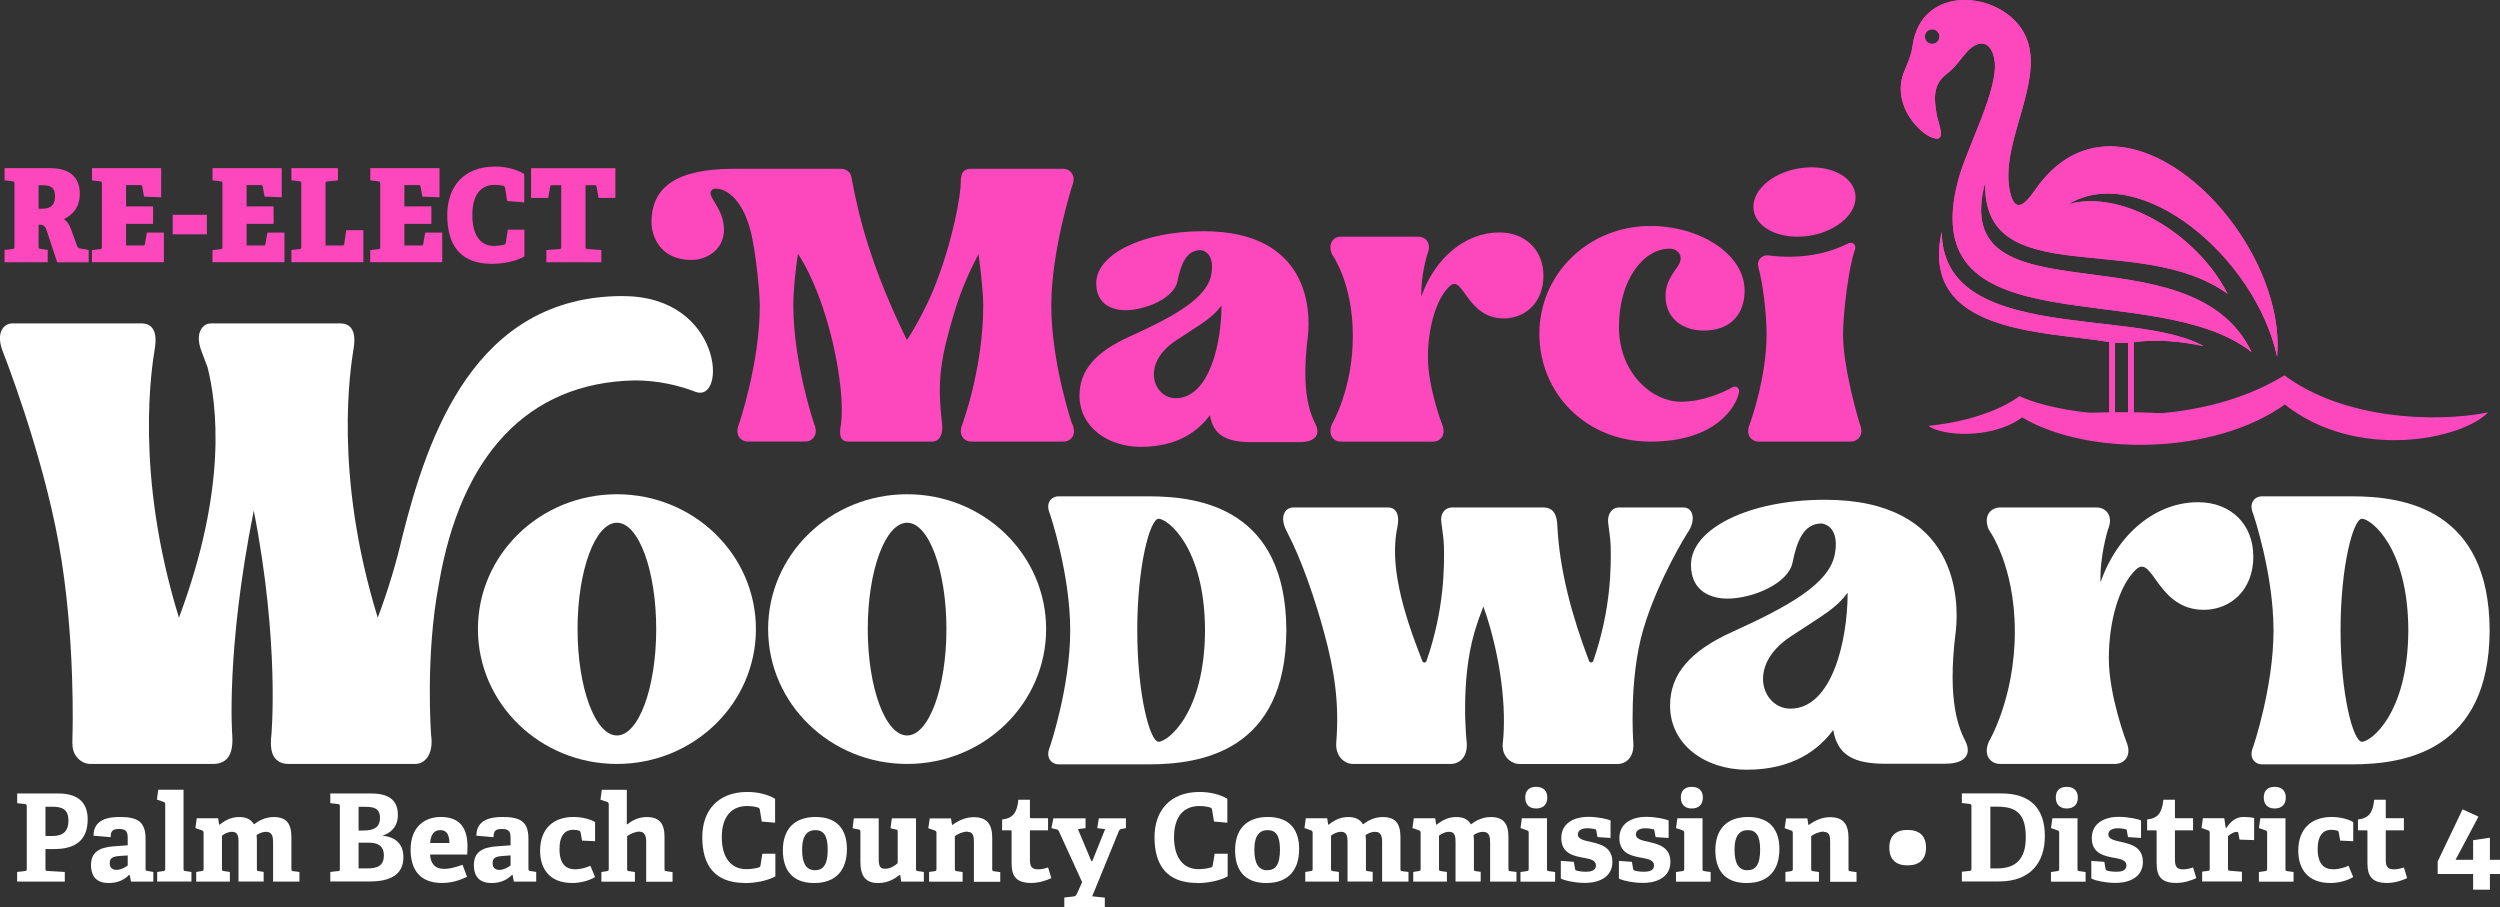 <?xml version="1.0" encoding="UTF-8"?> <svg xmlns="http://www.w3.org/2000/svg" xmlns:xlink="http://www.w3.org/1999/xlink" id="Layer_2" viewBox="0 0 376.63 136.69"><rect x="0" y="0" width="376.63" height="136.69" fill="#333333" stroke="none"/><defs><style>.cls-1{fill:#fff;}.cls-2,.cls-3,.cls-4{fill:#fd48bd;}.cls-5{clip-path:url(#clippath-1);}.cls-6{fill:#fd48bd;}.cls-3{clip-rule:evenodd;}.cls-4{fill-rule:evenodd;}</style><clipPath id="clippath-1"><path class="cls-3" d="M291.08,4.41c.61,0,1.1.49,1.1,1.1s-.49,1.1-1.1,1.1-1.1-.49-1.1-1.1.49-1.1,1.1-1.1M287.24,13.6c.12,2.33,1.59,4.85,3.36,5.87,1.22.71.71-.95.56-1.49-.41-1.44-.51-2.88-.36-4.15.12-.98-3.65-1.87-3.56-.23ZM318.63,51.64v10.5c.32,0,.65,0,.98,0s.66,0,.98,0v-10.49c-.65.05-1.31.04-1.96-.02ZM321.45,51.56v10.59c6.09.06,10.76.44,10.76.9,0,.5-5.64.91-12.6.91s-12.6-.41-12.6-.91c0-.46,4.67-.84,10.76-.9v-10.62c-9.96-1.66-28.65-1.27-25.24-16.64.09,16.93,28.91,11.36,39.43,17.25-3.38-.7-7.1-1.09-10.51-.58ZM343.05,53.77c1.63-18.65-23.51-43.8-36.44-25.18-1.45,2.1-3.16,3.97-3.89-.15-1.31-7.42,5.81-16.98,2.17-23.54-3.51-6.31-15.49-7.43-16.77,2.06-.17,1.27-.68,2.47-1.18,3.64-2.04,4.72,1.73,8.99,3.79,9.97,2.84,1.36,1.25-1.99,1.03-3.34-.43-2.61-.55-4.54,1.64-6.2,1.54-1.16,2.29-2.79,3.55-3.81,1.49-1.2,3.09-.86,3.53,1.85.69,4.24-4.14,13.09-5.46,18.02-6.9,25.82,29.71,14.48,44.19,25.96-9.18-19.26-45.94-3.98-40.13-25.61-.53,16.75,23.29,7.25,36.52,16.83-4.61-9.05-15.98-15.82-24.01-13.5,10.82-6.51,28.19,7.92,31.46,22.97Z"></path></clipPath></defs><g id="Layer_1-2"><path class="cls-1" d="M3.74,131.23c.26-.04.29-.09.29-.37v-9.36c0-.27-.02-.33-.29-.37l-1.15-.13v-1.46h6.21c3.39,0,4.41,1.79,4.41,3.9,0,3.19-1.92,4.47-5.02,4.47h-1.34v2.93c0,.29.04.35.29.37l2.62.15v1.45H2.58v-1.45l1.15-.13ZM10.31,123.61c0-1.76-1.08-2.07-2.38-2.07h-1.08v4.41h.92c1.21,0,2.54-.27,2.54-2.34Z"></path><path class="cls-1" d="M19.46,131.8c-.7.68-1.61,1.23-3.08,1.23-2.31,0-2.67-1.57-2.67-2.71,0-1.83,1.12-2.66,3.42-2.82l2.11-.15v-1.01c0-.86-.09-1.45-1.23-1.45-.88,0-1.34.13-1.34,1.23l-2.58-.22c0-2.47,2.25-2.82,3.94-2.82,2.78,0,3.9.75,3.9,3.31v4.45c0,.29.02.33.29.37l.88.15v1.45h-3.37l-.18-.99-.09-.02ZM16.53,130.04c0,.73.44,1.01,1.04,1.01s1.25-.35,1.67-.66v-1.52l-1.25.09c-1.08.07-1.46.35-1.46,1.08Z"></path><path class="cls-1" d="M24.6,131.23c.26-.04.29-.09.29-.37v-9.67c0-.2-.05-.33-.24-.38l-1.01-.35.2-1.48h3.81v11.88c0,.29.02.33.29.37l.9.13v1.45h-5.16v-1.45l.92-.13Z"></path><path class="cls-1" d="M40.13,125.31c-.51,0-1.01.18-1.48.49.04.29.05.59.05.9v4.16c0,.31.02.35.29.38l.73.11v1.45h-3.79v-6.01c0-.68-.05-1.48-.97-1.48-.55,0-1.15.27-1.52.59v4.96c0,.29.02.33.29.37l.9.13v1.45h-5.07v-1.45l.82-.13c.26-.04.29-.09.29-.37v-5.38c0-.2-.06-.33-.24-.38l-.99-.35.2-1.48h3.22l.15.95.09.02c.82-.68,1.76-1.15,2.93-1.15.9,0,1.72.24,2.23,1.1.6-.48,1.67-1.1,2.95-1.1,1.96,0,2.69.97,2.69,3.09v4.69c0,.29.02.35.29.38l.92.11v1.45h-3.97v-5.91c0-.71-.07-1.58-1.03-1.58Z"></path><path class="cls-1" d="M50.91,131.25c.26-.04.29-.09.29-.37v-9.38c0-.27-.04-.33-.29-.37l-1.15-.13v-1.46h6.17c3.13,0,4.01,1.43,4.01,3.24s-1.12,2.71-2.23,3.08v.05c2.09.24,3.06,1.41,3.06,3.24,0,2.71-2.12,3.64-5,3.64h-6.01v-1.43l1.15-.13ZM57.25,123.25c0-1.5-.95-1.7-2.22-1.7h-1.01v3.57h.73c1.32,0,2.49-.31,2.49-1.87ZM57.83,128.87c0-1.52-1.03-1.92-2.27-1.92h-1.54v3.88h1.26c1.54,0,2.55-.37,2.55-1.96Z"></path><path class="cls-1" d="M66.6,133.02c-3.53,0-4.74-2.2-4.74-5.05,0-3.31,2.03-4.89,4.54-4.89s4.03,1.26,4.03,4.43c0,.22-.02.86-.04,1.23h-5.6c.09,1.3.66,2.16,2.16,2.16.71,0,1.48-.17,2.73-.62l.68,1.81c-1.13.55-2.38.93-3.75.93ZM66.34,125.06c-.79,0-1.43.44-1.54,1.94h2.91c-.02-1.54-.62-1.94-1.37-1.94Z"></path><path class="cls-1" d="M77.14,131.8c-.7.68-1.61,1.23-3.08,1.23-2.31,0-2.67-1.57-2.67-2.71,0-1.83,1.12-2.66,3.42-2.82l2.11-.15v-1.01c0-.86-.09-1.45-1.23-1.45-.88,0-1.34.13-1.34,1.23l-2.58-.22c0-2.47,2.25-2.82,3.94-2.82,2.78,0,3.9.75,3.9,3.31v4.45c0,.29.02.33.29.37l.88.15v1.45h-3.37l-.18-.99-.09-.02ZM74.21,130.04c0,.73.44,1.01,1.04,1.01s1.25-.35,1.67-.66v-1.52l-1.25.09c-1.08.07-1.46.35-1.46,1.08Z"></path><path class="cls-1" d="M86.17,133.02c-3.31,0-4.8-2.07-4.8-4.85,0-3.42,2.09-5.09,5.02-5.09,1.43,0,2.69.4,3.26.77v2.88l-1.96-.09-.22-1.21c-.02-.13-.06-.24-.22-.29-.22-.07-.57-.13-.93-.13-1.1,0-2.03.75-2.03,2.89,0,2.38,1.06,3.06,2.36,3.06.92,0,1.74-.29,2.29-.53l.71,1.7c-.84.51-2.14.9-3.48.9Z"></path><path class="cls-1" d="M96.38,125.28c-.68,0-1.45.35-1.9.68v4.91c0,.29.02.33.29.37l.88.13v1.45h-5.05v-1.45l.82-.13c.26-.04.29-.09.29-.37v-9.67c0-.2-.06-.33-.24-.38l-1.01-.35.2-1.48h3.77v5.18l.09.02c.82-.68,1.78-1.1,2.93-1.1,1.94,0,2.66,1.06,2.66,2.97v4.82c0,.29.02.33.29.37l.92.13v1.45h-3.97v-5.97c0-.55-.06-1.56-.97-1.56Z"></path><path class="cls-1" d="M112.23,133.02c-4.56,0-6.43-2.66-6.43-6.9,0-3.9,2.25-6.81,6.81-6.81,1.52,0,3.15.38,4.16,1.04v3.59l-2.01-.17-.29-1.79c-.04-.18-.11-.27-.29-.33-.4-.13-1.03-.22-1.63-.22-2.33,0-3.81,1.58-3.81,4.69s1.41,4.82,3.68,4.82c.6,0,1.35-.09,1.83-.24.22-.07.28-.09.33-.38l.27-1.7h1.96v3.41c-1.12.62-2.93,1.01-4.58,1.01Z"></path><path class="cls-1" d="M117.94,128.1c0-3.04,1.59-5.02,4.94-5.02s4.71,2.01,4.71,4.82c0,3.11-1.58,5.13-4.94,5.13s-4.71-2.05-4.71-4.93ZM124.7,127.99c0-2.16-.66-2.93-1.85-2.93s-2.01.75-2.01,2.95.71,3.09,1.94,3.09,1.92-.82,1.92-3.11Z"></path><path class="cls-1" d="M135.54,131.8c-.75.57-1.7,1.23-3.26,1.23-1.92,0-2.66-1.1-2.66-3.22v-4.47c0-.29-.02-.33-.29-.38l-.88-.18.18-1.5h3.75v6.06c0,1.12.18,1.54.97,1.54s1.46-.46,1.89-.84v-4.71c0-.29-.02-.31-.29-.37l-.79-.18.2-1.5h3.64v7.6c0,.24.04.31.26.35l.92.13v1.46h-3.41l-.15-.99-.09-.02Z"></path><path class="cls-1" d="M145.75,125.28c-.68,0-1.52.38-1.9.68v4.91c0,.29.02.33.29.37l.88.13v1.45h-5.05v-1.46l.82-.11c.26-.04.29-.09.29-.37v-5.38c0-.2-.05-.33-.24-.38l-.99-.35.22-1.48h3.2l.15.95.07.04c.92-.68,1.98-1.17,3.22-1.17,2,0,2.77,1.1,2.77,3.11v4.67c0,.29.02.33.29.37l.92.13v1.45h-3.97v-5.91c0-.88-.05-1.61-.97-1.61Z"></path><path class="cls-1" d="M155.4,133.02c-2.18,0-3-.88-3-2.95v-4.8c0-.11,0-.18-.15-.18h-1.28v-1.63c1.61-.18,2.25-.99,2.45-2.98h1.74v2.6c0,.13,0,.18.15.18h2.58v1.83h-2.73v4.38c0,1.08.26,1.5,1.25,1.5.51,0,1.04-.13,1.48-.29l.5,1.61c-.79.38-1.94.73-2.99.73Z"></path><path class="cls-1" d="M161.78,135.04c.24-.02.35-.15.46-.4l.79-1.74-3.5-7.65c-.11-.22-.17-.26-.38-.31l-.75-.18.29-1.48h4.85v1.48l-1.15.15,2.03,4.83h.13l1.94-4.83-1.19-.15.24-1.48h4.08v1.48l-.59.11c-.22.04-.37.09-.46.31l-4.03,9.85,1.9.2v1.46h-6.1v-1.48l1.43-.16Z"></path><path class="cls-1" d="M180.36,133.02c-4.56,0-6.43-2.66-6.43-6.9,0-3.9,2.25-6.81,6.81-6.81,1.52,0,3.15.38,4.16,1.04v3.59l-2.01-.17-.29-1.79c-.04-.18-.11-.27-.29-.33-.4-.13-1.03-.22-1.63-.22-2.33,0-3.81,1.58-3.81,4.69s1.41,4.82,3.68,4.82c.6,0,1.36-.09,1.83-.24.22-.07.27-.09.33-.38l.28-1.7h1.96v3.41c-1.12.62-2.93,1.01-4.58,1.01Z"></path><path class="cls-1" d="M186.07,128.1c0-3.04,1.59-5.02,4.94-5.02s4.71,2.01,4.71,4.82c0,3.11-1.58,5.13-4.94,5.13s-4.71-2.05-4.71-4.93ZM192.83,127.99c0-2.16-.66-2.93-1.85-2.93s-2.01.75-2.01,2.95.71,3.09,1.94,3.09,1.92-.82,1.92-3.11Z"></path><path class="cls-1" d="M207.2,125.31c-.51,0-1.01.18-1.48.49.04.29.06.59.06.9v4.16c0,.31.02.35.29.38l.73.11v1.45h-3.79v-6.01c0-.68-.06-1.48-.97-1.48-.55,0-1.15.27-1.52.59v4.96c0,.29.02.33.29.37l.9.13v1.45h-5.07v-1.45l.82-.13c.26-.04.29-.09.29-.37v-5.38c0-.2-.05-.33-.24-.38l-.99-.35.2-1.48h3.22l.15.95.09.02c.82-.68,1.76-1.15,2.93-1.15.9,0,1.72.24,2.23,1.1.6-.48,1.67-1.1,2.95-1.1,1.96,0,2.69.97,2.69,3.09v4.69c0,.29.02.35.29.38l.92.11v1.45h-3.97v-5.91c0-.71-.07-1.58-1.03-1.58Z"></path><path class="cls-1" d="M223.47,125.31c-.51,0-1.01.18-1.48.49.04.29.06.59.06.9v4.16c0,.31.02.35.29.38l.73.11v1.45h-3.79v-6.01c0-.68-.06-1.48-.97-1.48-.55,0-1.15.27-1.52.59v4.96c0,.29.02.33.29.37l.9.13v1.45h-5.07v-1.45l.82-.13c.26-.04.29-.09.29-.37v-5.38c0-.2-.05-.33-.24-.38l-.99-.35.2-1.48h3.22l.15.95.09.02c.82-.68,1.76-1.15,2.93-1.15.9,0,1.72.24,2.23,1.1.6-.48,1.67-1.1,2.95-1.1,1.96,0,2.69.97,2.69,3.09v4.69c0,.29.02.35.29.38l.92.11v1.45h-3.97v-5.91c0-.71-.07-1.58-1.03-1.58Z"></path><path class="cls-1" d="M230.01,131.23c.26-.04.29-.09.29-.37v-5.38c0-.2-.05-.33-.24-.38l-.99-.35.2-1.48h3.79v7.6c0,.29.02.33.29.37l.93.13v1.45h-5.22v-1.45l.93-.13ZM231.43,121.8c-1.04,0-1.65-.6-1.65-1.65s.6-1.61,1.65-1.61,1.67.57,1.67,1.61-.6,1.65-1.67,1.65Z"></path><path class="cls-1" d="M240.31,124.93c-.24-.07-.68-.15-1.17-.15-.92,0-1.43.35-1.43.93,0,.75,1.01.92,2.12,1.17,1.45.33,3.08.84,3.08,2.98s-1.81,3.15-4.14,3.15c-1.67,0-3.3-.44-3.63-.66v-2.66l1.96.15.18,1.04c.04.17.05.22.22.27.22.07.71.18,1.41.18.97,0,1.52-.27,1.52-.95,0-.73-.73-.95-1.67-1.12-1.54-.27-3.55-.6-3.55-3,0-2.27,1.94-3.2,4.05-3.2,1.45,0,2.86.33,3.37.53v2.65l-1.96-.13-.18-.95c-.04-.17-.05-.22-.18-.26Z"></path><path class="cls-1" d="M249.05,124.93c-.24-.07-.68-.15-1.17-.15-.92,0-1.43.35-1.43.93,0,.75,1.01.92,2.12,1.17,1.45.33,3.08.84,3.08,2.98s-1.81,3.15-4.14,3.15c-1.67,0-3.29-.44-3.62-.66v-2.66l1.96.15.18,1.04c.04.17.05.22.22.27.22.07.71.18,1.41.18.97,0,1.52-.27,1.52-.95,0-.73-.73-.95-1.67-1.12-1.54-.27-3.55-.6-3.55-3,0-2.27,1.94-3.2,4.05-3.2,1.45,0,2.86.33,3.37.53v2.65l-1.96-.13-.18-.95c-.04-.17-.05-.22-.18-.26Z"></path><path class="cls-1" d="M253.44,131.23c.26-.04.29-.09.29-.37v-5.38c0-.2-.05-.33-.24-.38l-.99-.35.2-1.48h3.79v7.6c0,.29.02.33.29.37l.93.13v1.45h-5.22v-1.45l.93-.13ZM254.87,121.8c-1.04,0-1.65-.6-1.65-1.65s.6-1.61,1.65-1.61,1.67.57,1.67,1.61-.6,1.65-1.67,1.65Z"></path><path class="cls-1" d="M258.42,128.1c0-3.04,1.59-5.02,4.94-5.02s4.71,2.01,4.71,4.82c0,3.11-1.57,5.13-4.94,5.13s-4.71-2.05-4.71-4.93ZM265.17,127.99c0-2.16-.66-2.93-1.85-2.93s-2.01.75-2.01,2.95.71,3.09,1.94,3.09,1.92-.82,1.92-3.11Z"></path><path class="cls-1" d="M274.76,125.28c-.68,0-1.52.38-1.9.68v4.91c0,.29.02.33.29.37l.88.13v1.45h-5.05v-1.46l.82-.11c.26-.04.29-.09.29-.37v-5.38c0-.2-.05-.33-.24-.38l-.99-.35.22-1.48h3.2l.15.95.07.04c.92-.68,1.98-1.17,3.22-1.17,2,0,2.76,1.1,2.76,3.11v4.67c0,.29.02.33.29.37l.92.13v1.45h-3.97v-5.91c0-.88-.05-1.61-.97-1.61Z"></path><path class="cls-1" d="M287.38,130.37c-1.78,0-2.75-.9-2.75-2.67s.97-2.67,2.75-2.67,2.78.9,2.78,2.67-.99,2.67-2.78,2.67Z"></path><path class="cls-1" d="M296.71,131.21c.27-.04.29-.09.29-.37v-9.36c0-.27-.04-.33-.29-.37l-1.15-.13v-1.45h5.93c4.6,0,6.57,2.47,6.57,6.43s-2.14,6.83-6.88,6.83h-5.62v-1.46l1.15-.13ZM305.19,126.14c0-3.37-1.28-4.61-4.19-4.61h-1.15v9.3h1.04c3.22,0,4.3-1.9,4.3-4.69Z"></path><path class="cls-1" d="M309.93,131.23c.26-.04.29-.09.29-.37v-5.38c0-.2-.05-.33-.24-.38l-.99-.35.2-1.48h3.79v7.6c0,.29.02.33.29.37l.93.13v1.45h-5.22v-1.45l.93-.13ZM311.36,121.8c-1.04,0-1.65-.6-1.65-1.65s.6-1.61,1.65-1.61,1.67.57,1.67,1.61-.6,1.65-1.67,1.65Z"></path><path class="cls-1" d="M320.23,124.93c-.24-.07-.68-.15-1.17-.15-.92,0-1.43.35-1.43.93,0,.75,1.01.92,2.12,1.17,1.45.33,3.08.84,3.08,2.98s-1.81,3.15-4.14,3.15c-1.67,0-3.3-.44-3.63-.66v-2.66l1.96.15.18,1.04c.04.17.05.22.22.27.22.07.71.18,1.41.18.97,0,1.52-.27,1.52-.95,0-.73-.73-.95-1.67-1.12-1.54-.27-3.55-.6-3.55-3,0-2.27,1.94-3.2,4.05-3.2,1.45,0,2.86.33,3.37.53v2.65l-1.96-.13-.18-.95c-.04-.17-.05-.22-.18-.26Z"></path><path class="cls-1" d="M327.9,133.02c-2.18,0-3-.88-3-2.95v-4.8c0-.11,0-.18-.15-.18h-1.28v-1.63c1.61-.18,2.25-.99,2.45-2.98h1.74v2.6c0,.13,0,.18.15.18h2.58v1.83h-2.73v4.38c0,1.08.26,1.5,1.25,1.5.51,0,1.04-.13,1.48-.29l.49,1.61c-.79.38-1.94.73-2.98.73Z"></path><path class="cls-1" d="M332.61,131.21c.26-.04.29-.09.29-.37v-5.37c0-.2-.05-.33-.24-.38l-.99-.35.2-1.48h3.22l.22,1.46h.11c.6-.93,1.41-1.65,2.58-1.65.42,0,1.26.07,1.59.16v3.33l-2.2-.07-.18-.97c-.04-.16-.09-.2-.24-.2-.48,0-1.04.4-1.32.64v4.85c0,.29.02.35.29.37l1.81.15v1.46h-5.99v-1.48l.82-.11Z"></path><path class="cls-1" d="M341.26,131.23c.26-.04.29-.09.29-.37v-5.38c0-.2-.05-.33-.24-.38l-.99-.35.2-1.48h3.79v7.6c0,.29.02.33.29.37l.93.13v1.45h-5.22v-1.45l.93-.13ZM342.69,121.8c-1.04,0-1.65-.6-1.65-1.65s.6-1.61,1.65-1.61,1.67.57,1.67,1.61-.6,1.65-1.67,1.65Z"></path><path class="cls-1" d="M351.04,133.02c-3.31,0-4.8-2.07-4.8-4.85,0-3.42,2.09-5.09,5.02-5.09,1.43,0,2.69.4,3.26.77v2.88l-1.96-.09-.22-1.21c-.02-.13-.05-.24-.22-.29-.22-.07-.57-.13-.93-.13-1.1,0-2.03.75-2.03,2.89,0,2.38,1.06,3.06,2.36,3.06.92,0,1.74-.29,2.29-.53l.71,1.7c-.84.51-2.14.9-3.48.9Z"></path><path class="cls-1" d="M359.66,133.02c-2.18,0-3-.88-3-2.95v-4.8c0-.11,0-.18-.15-.18h-1.28v-1.63c1.61-.18,2.25-.99,2.45-2.98h1.74v2.6c0,.13,0,.18.15.18h2.58v1.83h-2.73v4.38c0,1.08.26,1.5,1.25,1.5.51,0,1.04-.13,1.48-.29l.49,1.61c-.79.38-1.94.73-2.98.73Z"></path><path class="cls-1" d="M367.24,131.67v-1.89l3.75-7.85,2.4,1.1-3.46,6.5h2.65v-2.95l2.53-.38v3.33h1.52v2.14h-1.52v2.36h-2.53v-2.36h-5.35Z"></path><path class="cls-4" d="M291.08,4.41c.61,0,1.1.49,1.1,1.1s-.49,1.1-1.1,1.1-1.1-.49-1.1-1.1.49-1.1,1.1-1.1M287.24,13.6c.12,2.33,1.59,4.85,3.36,5.87,1.22.71.71-.95.56-1.49-.41-1.44-.51-2.88-.36-4.15.12-.98-3.65-1.87-3.56-.23ZM318.63,51.64v10.5c.32,0,.65,0,.98,0s.66,0,.98,0v-10.49c-.65.05-1.31.04-1.96-.02ZM321.45,51.56v10.59c6.09.06,10.76.44,10.76.9,0,.5-5.64.91-12.6.91s-12.6-.41-12.6-.91c0-.46,4.67-.84,10.76-.9v-10.62c-9.96-1.66-28.65-1.27-25.24-16.64.09,16.93,28.91,11.36,39.43,17.25-3.38-.7-7.1-1.09-10.51-.58ZM343.05,53.77c1.63-18.65-23.51-43.8-36.44-25.18-1.45,2.1-3.16,3.97-3.89-.15-1.31-7.42,5.81-16.98,2.17-23.54-3.51-6.31-15.49-7.43-16.77,2.06-.17,1.27-.68,2.47-1.18,3.64-2.04,4.72,1.73,8.99,3.79,9.97,2.84,1.36,1.25-1.99,1.03-3.34-.43-2.61-.55-4.54,1.64-6.2,1.54-1.16,2.29-2.79,3.55-3.81,1.49-1.2,3.09-.86,3.53,1.85.69,4.24-4.14,13.09-5.46,18.02-6.9,25.82,29.71,14.48,44.19,25.96-9.18-19.26-45.94-3.98-40.13-25.61-.53,16.75,23.29,7.25,36.52,16.83-4.61-9.05-15.98-15.82-24.01-13.5,10.82-6.51,28.19,7.92,31.46,22.97Z"></path><g class="cls-5"><rect class="cls-2" x="284.9" y="-2.53" width="59.78" height="66.49"></rect></g><path class="cls-2" d="M344.16,56.54c-13.55,8.34-32.92,6.39-39.92,3.14-5.24,3.84-13.71,4.47-13.71,4.47,1.7,1.43,9.34,2.2,14.11-1.26,10.06,5.92,28.96,5.64,39.57-1.95,10.81,8.54,26.61,5.31,30.62,1.19-8.08,1.61-21.86.99-30.67-5.58Z"></path><path class="cls-6" d="M6,33.85h-.19v3.25c0,.31.02.35.3.39l1.08.16v1.86H.69v-1.86l1.19-.14c.27-.04.3-.1.3-.39v-9.42c0-.29-.04-.35-.3-.39l-1.19-.14v-1.84h6.86c3.41,0,4.47,1.82,4.47,3.84s-.97,3.11-2.41,3.86c.49.25.85.84,1.12,1.59l.85,2.35c.11.31.23.43.61.49l1.17.2v1.86h-4.74l-1.57-4.74c-.23-.7-.45-.92-1.06-.92ZM8.29,29.55c0-1.21-.55-1.64-1.84-1.64h-.64v3.54h.36c1.08,0,2.12-.2,2.12-1.9Z"></path><path class="cls-6" d="M15.05,37.55c.27-.04.3-.1.3-.39v-9.46c0-.29-.04-.35-.3-.39l-1.19-.14v-1.84h10.42v4.39l-2.58-.1-.27-1.49c-.04-.2-.11-.25-.32-.25h-2.12v3.21h4.07v2.64h-4.07v3.25h2.54c.21,0,.27-.02.3-.22l.3-1.72h2.56v4.46h-10.84v-1.82l1.19-.14Z"></path><path class="cls-6" d="M31.16,32.36v2.94h-5.14v-2.94h5.14Z"></path><path class="cls-6" d="M33.21,37.55c.27-.04.3-.1.3-.39v-9.46c0-.29-.04-.35-.3-.39l-1.19-.14v-1.84h10.42v4.39l-2.58-.1-.27-1.49c-.04-.2-.11-.25-.32-.25h-2.12v3.21h4.07v2.64h-4.07v3.25h2.54c.21,0,.27-.02.3-.22l.3-1.72h2.56v4.46h-10.84v-1.82l1.19-.14Z"></path><path class="cls-6" d="M45.09,37.53c.27-.04.3-.1.3-.39v-9.44c0-.29-.04-.35-.3-.39l-1.19-.14v-1.84h7.01v1.84l-1.57.16c-.28.02-.3.1-.3.37v9.28h2.52c.21,0,.27-.02.3-.22l.3-2.08h2.58v4.82h-10.84v-1.84l1.19-.14Z"></path><path class="cls-6" d="M56.98,37.55c.27-.04.3-.1.3-.39v-9.46c0-.29-.04-.35-.3-.39l-1.19-.14v-1.84h10.42v4.39l-2.58-.1-.27-1.49c-.04-.2-.11-.25-.32-.25h-2.12v3.21h4.07v2.64h-4.07v3.25h2.54c.21,0,.27-.02.3-.22l.3-1.72h2.56v4.46h-10.84v-1.82l1.19-.14Z"></path><path class="cls-6" d="M74.15,39.75c-4.76,0-6.77-2.74-6.77-7.36,0-4.19,2.41-7.3,7.22-7.3,1.52,0,3.28.41,4.38,1.14v4.27l-2.58-.22-.3-1.96c-.04-.22-.13-.29-.3-.33-.4-.08-.81-.14-1.27-.14-2.07,0-3.37,1.45-3.37,4.54s1.25,4.66,3.24,4.66c.47,0,1.08-.08,1.44-.16.27-.06.32-.1.38-.43l.28-1.86h2.5v4.03c-1.16.7-3.13,1.12-4.85,1.12Z"></path><path class="cls-6" d="M84.25,37.53c.27-.02.3-.1.3-.39v-9.24h-1.36c-.21,0-.27.02-.3.22l-.3,1.7h-2.58v-4.48h12.7v4.48h-2.54l-.3-1.7c-.04-.2-.09-.22-.3-.22h-1.36v9.24c0,.27.02.35.3.37l2.08.16v1.84h-8.28v-1.84l1.95-.14Z"></path><path class="cls-6" d="M195.8,66.61h-7.22c-3.72,0-5.79-.96-6.3-4.07-1.7,2.32-4.8,4.78-10.41,4.78-4.89,0-9.24-2.93-9.24-7.73,0-3.84,2.48-6.59,7.47-8.85,6.61-2.99,11.84-5.8,12.4-9.5.4-2.31-.49-3.42-1.65-3.56-2.13.02-2.95,2.12-3.47,4.71-.5,2.51-4.76,4.34-7.86,4.34-1.76,0-4.37-.73-4.37-4.07,0-4.32,6.91-7.83,16.14-7.83,16.03,0,16.18,12.07,15.74,15.85-1.1,8.7.48,11.86,1.17,13.25.69,1.38.15,2.67-2.4,2.68ZM184.02,46.02c-1.42,1.9-2.7,2.53-6.85,5.27-5.4,3.56-3.37,8.7-.05,8.7,4.97,0,6.9-8.06,6.9-13.96Z"></path><path class="cls-6" d="M262,59.01c-.42,2.37-3.63,7.52-13.35,7.52s-16.74-7.27-16.74-16.25,7.36-16.24,16.74-16.24c7.25,0,14.18,4.12,14.18,9.76,0,3.22-1.83,6-6.18,6-2.85,0-5.73-1.58-5.73-5.23,0-2.45,1.63-3.93,2.08-4.86.61-1.26-.29-2.25-1.46-2.25-3.96,0-7.64,4.7-7.64,11.77s5.07,11.29,9.29,11.29c3.42,0,6.45-1.42,7.83-2.19.48-.27,1.07.13.97.67Z"></path><path class="cls-6" d="M278.79,66.53h-13.79c-1.14,0-2.1-1-1.38-2.68,0,0,2.52-6.82,2.52-13.49,0-3.32-.62-7.97-1.25-10.17-.27-.96.54-1.84,1.52-1.71,4.83.62,8.98-.26,12.02-1.81.61-.31,1.33.13.98,1.07-.82,2.23-1.75,9.12-1.75,12.68,0,5.25,2.51,13.42,2.51,13.42.72,1.68-.24,2.68-1.38,2.68ZM264.2,31.72c-.47-2.8,2.57-5.64,6.8-6.35,4.23-.71,8.03.98,8.5,3.78.47,2.8-2.57,5.64-6.8,6.35-4.23.71-8.03-.98-8.5-3.78Z"></path><path class="cls-6" d="M232.52,41.52c0,4.13-2.8,6.45-5.97,6.45-5.66,0-6.11-6.78-8.16-4.85-2.02,1.9-3.27,6.2-3.27,10.71s2.11,10.03,2.11,10.03c.72,1.68-.24,2.68-1.38,2.68h-13.79c-1.14,0-2.1-1-1.38-2.68,0,0,3.13-5.23,3.13-13.26s-3.13-12.27-3.13-12.27c-.72-1.68.24-2.68,1.38-2.68h11.58c1.14,0,2.1,1,1.38,2.68,0,0-1.01,3.25-.89,6.34,2.05-5.89,6.7-9.65,11.73-9.65,4.07,0,6.66,2.77,6.66,6.51Z"></path><path class="cls-6" d="M161.51,63.86s-3.13-9.15-3.13-17.86c0-8.14,3.11-17.9,3.11-17.9.72-1.68-.24-2.67-1.38-2.67h-13.79c-.99,0-1.6.41-1.58,2.04.02,1.63-1.05,8.63-4.15,16.26-.86,2.12-3,6.21-3.97,7.48-5.28-10.78-7.22-18.32-8.33-24.42-.11-.87-.8-1.36-1.6-1.36h-7.42,0s-8.73,0-8.73,0c-8.5,0-12.39,2.67-12.39,8.04,0,2.16,1.34,5.69,6,5.69,2.54,0,4.92-1.73,4.92-4.54,0-3.43-2.85-5.1-1.79-6.04.58-.53,4.6-.15,6.07,7.44.09.47.18.94.26,1.43h0c.32,2.06.78,5.49.86,8.54,0,8.72-3.13,17.86-3.13,17.86-.72,1.68.24,2.67,1.38,2.67h8.55c1.14,0,2.1-.99,1.38-2.67,0,0-3.13-9.15-3.13-17.86,0-2.25.32-5.45.7-7.75,4.6,7.01,7.19,20.03,6.49,25.62-.41,1.94.02,2.67,1.16,2.67h12.5c1.26,0,1.73-1.23,1.56-2.67-.78-6.67-.27-9.86,2.05-17.46.89-2.87,2.15-5.68,3.43-8.13.09.5.72,5.35.72,7.73,0,9.45-3.13,17.86-3.13,17.86-.72,1.68.24,2.67,1.38,2.67h13.79c1.14,0,2.1-.99,1.38-2.67Z"></path><path class="cls-1" d="M293.09,115.06h-9.03c-4.65,0-7.24-1.2-7.88-5.09-2.13,2.9-6,5.99-13.02,5.99-6.12,0-11.56-3.66-11.56-9.67,0-4.8,3.11-8.25,9.34-11.08,8.26-3.75,14.81-7.26,15.51-11.89.5-2.89-.61-4.28-2.06-4.46-2.67.03-3.69,2.66-4.34,5.89-.63,3.14-5.95,5.43-9.84,5.43-2.2,0-5.46-.92-5.46-5.09,0-5.4,8.65-9.8,20.19-9.8,20.06,0,20.24,15.1,19.7,19.83-1.38,10.89.61,14.84,1.47,16.58.86,1.73.18,3.35-3.01,3.35ZM278.35,89.29c-1.77,2.37-3.38,3.17-8.57,6.59-6.76,4.46-4.22,10.88-.06,10.88,6.22,0,8.63-10.09,8.63-17.47Z"></path><path class="cls-1" d="M339.47,83.81c0,5.16-3.5,8.06-7.47,8.06-7.08,0-7.64-8.48-10.21-6.07-2.53,2.38-4.09,7.76-4.09,13.39s2.64,12.55,2.64,12.55c.9,2.1-.3,3.35-1.73,3.35h-17.26c-1.43,0-2.63-1.24-1.73-3.35,0,0,3.92-6.54,3.92-16.59s-3.92-15.35-3.92-15.35c-.9-2.1.3-3.35,1.73-3.35h14.48c1.43,0,2.63,1.24,1.73,3.35,0,0-1.26,4.07-1.11,7.93,2.56-7.37,8.38-12.07,14.68-12.07,5.09,0,8.34,3.46,8.33,8.14Z"></path><path class="cls-1" d="M254.26,80.21s-4.51,7.13-6.71,14.66c-2.2,7.53-1.49,16.98-1.49,16.98.18,2.04-.94,3.25-2.42,3.25h-14.72c-1.22,0-2.79-1.12-2.51-3.25.55-5.24-.33-12.37-2.41-18.93-.17-.54-.35-1.05-.53-1.56-.49,1.26-.95,2.57-1.34,3.9-2.2,7.53-1.17,16.58-1.17,16.58.18,2.04-.94,3.25-2.43,3.25h-14.71c-1.22,0-2.68-1.11-2.51-3.25.47-5.87-.25-10.75-1.84-16.57-1.36-4.98-3.33-10.86-5.63-15.24-1.17-2.23-.22-3.58,1-3.58h14.29c.87,0,1.8.63,1.41,2.83-1.23,5.62.64,12.45,3.73,20.3.13.32.53.3.64-.02,2.7-7.77,2.69-14.26,2.62-17.29-.03-1.19-.25-2.34-.38-3.51v-.05c-.23-1.19.43-2.26,1.66-2.26h13.67c.99,0,2.02.4,2.13,2.65.32,6.72,2.17,13.63,4.78,20.47.12.32.53.31.64-.01,2.7-7.77,2.69-14.26,2.62-17.29-.03-1.19-.25-2.34-.38-3.51-.14-1.23.51-2.31,1.66-2.31h9.67c1.61,0,1.85,2.07.68,3.75Z"></path><path class="cls-1" d="M92.94,74.46c-11.57,0-20.94,9.09-20.94,20.31s9.37,20.32,20.94,20.32,20.94-9.1,20.94-20.32-9.38-20.31-20.94-20.31ZM92.94,110.8c-3.27,0-5.93-7.18-5.93-16.03s2.66-16.02,5.93-16.02,5.92,7.18,5.92,16.02-2.65,16.03-5.92,16.03Z"></path><path class="cls-1" d="M136.66,74.46c-11.57,0-20.94,9.09-20.94,20.31s9.37,20.32,20.94,20.32,20.94-9.1,20.94-20.32-9.38-20.31-20.94-20.31ZM136.66,110.8c-3.27,0-5.93-7.18-5.93-16.03s2.66-16.02,5.93-16.02,5.92,7.18,5.92,16.02-2.65,16.03-5.92,16.03Z"></path><path class="cls-1" d="M93.84,44.6c-22.3,0-29.4,21.01-33.25,36.33-.85,3.69-2.03,7.72-3.68,12.13-6.73-21.82-4.09-37.71-3.63-40.62.42-2.65-.47-3.72-2.04-3.72h-19.42c-.55,0-.99.19-1.28.56-.63.67-.87,1.92-.14,3.76,0,0,.34.86.88,2.32,1.36,5.53,3.05,17.99-4.32,37.7-6.73-21.82-4.09-37.71-3.63-40.62.42-2.65-.47-3.72-2.04-3.72H1.87c-1.37,0-2.56,1.47-1.42,4.31,0,0,5.85,14.78,8.4,28.87,2.56,14.08,2.07,28.87,2.07,28.87-.07,1.69.02,2.4.54,3.14.54.76,1.35,1.18,2.15,1.18h18.44c1.98,0,3.15-1.14,2.94-4.31,0,0-1.01-12.64,3.24-33.86,3.94,20.11,2.65,33.86,2.65,33.86-.17,1.48-.04,2.71.52,3.4.61.76,1.37.91,2.17.91h18.98c1.57,0,2.78-1.6,2.4-4.31,0,0-.91-11.89,1.16-22.78,3.28-19.34,13.34-30.37,29.5-30.69,3.52,0,6.61.74,9.14,1.71,4.8,1.84,4.17-14.41-10.9-14.41Z"></path><path class="cls-1" d="M193.79,94.95c-.03,9.09-3.22,14.12-7.39,16.91-4.18,2.79-9.38,3.29-13.35,3.29h-13.53c-1.12,0-2.06-.98-1.36-2.62,0,0,3.07-9,3.07-17.57s-3.07-17.57-3.07-17.57c-.71-1.65.24-2.62,1.36-2.62h13.53c3.97,0,9.16.49,13.35,3.29,4.17,2.78,7.36,7.82,7.39,16.9ZM181.54,94.95c-.05-12.62-5.69-16.8-6.99-16.8s-3.22,7.09-3.22,16.8,1.91,16.8,3.22,16.8,6.94-4.18,6.99-16.8Z"></path><path class="cls-1" d="M375.07,94.95c-.03,9.09-3.22,14.12-7.39,16.91-4.18,2.79-9.38,3.29-13.35,3.29h-13.53c-1.12,0-2.06-.98-1.36-2.62,0,0,3.07-9,3.07-17.57s-3.07-17.57-3.07-17.57c-.71-1.65.24-2.62,1.36-2.62h13.53c3.97,0,9.16.49,13.35,3.29,4.17,2.78,7.36,7.82,7.39,16.9ZM362.82,94.95c-.05-12.62-5.69-16.8-6.99-16.8s-3.22,7.09-3.22,16.8,1.91,16.8,3.22,16.8,6.94-4.18,6.99-16.8Z"></path></g></svg> 